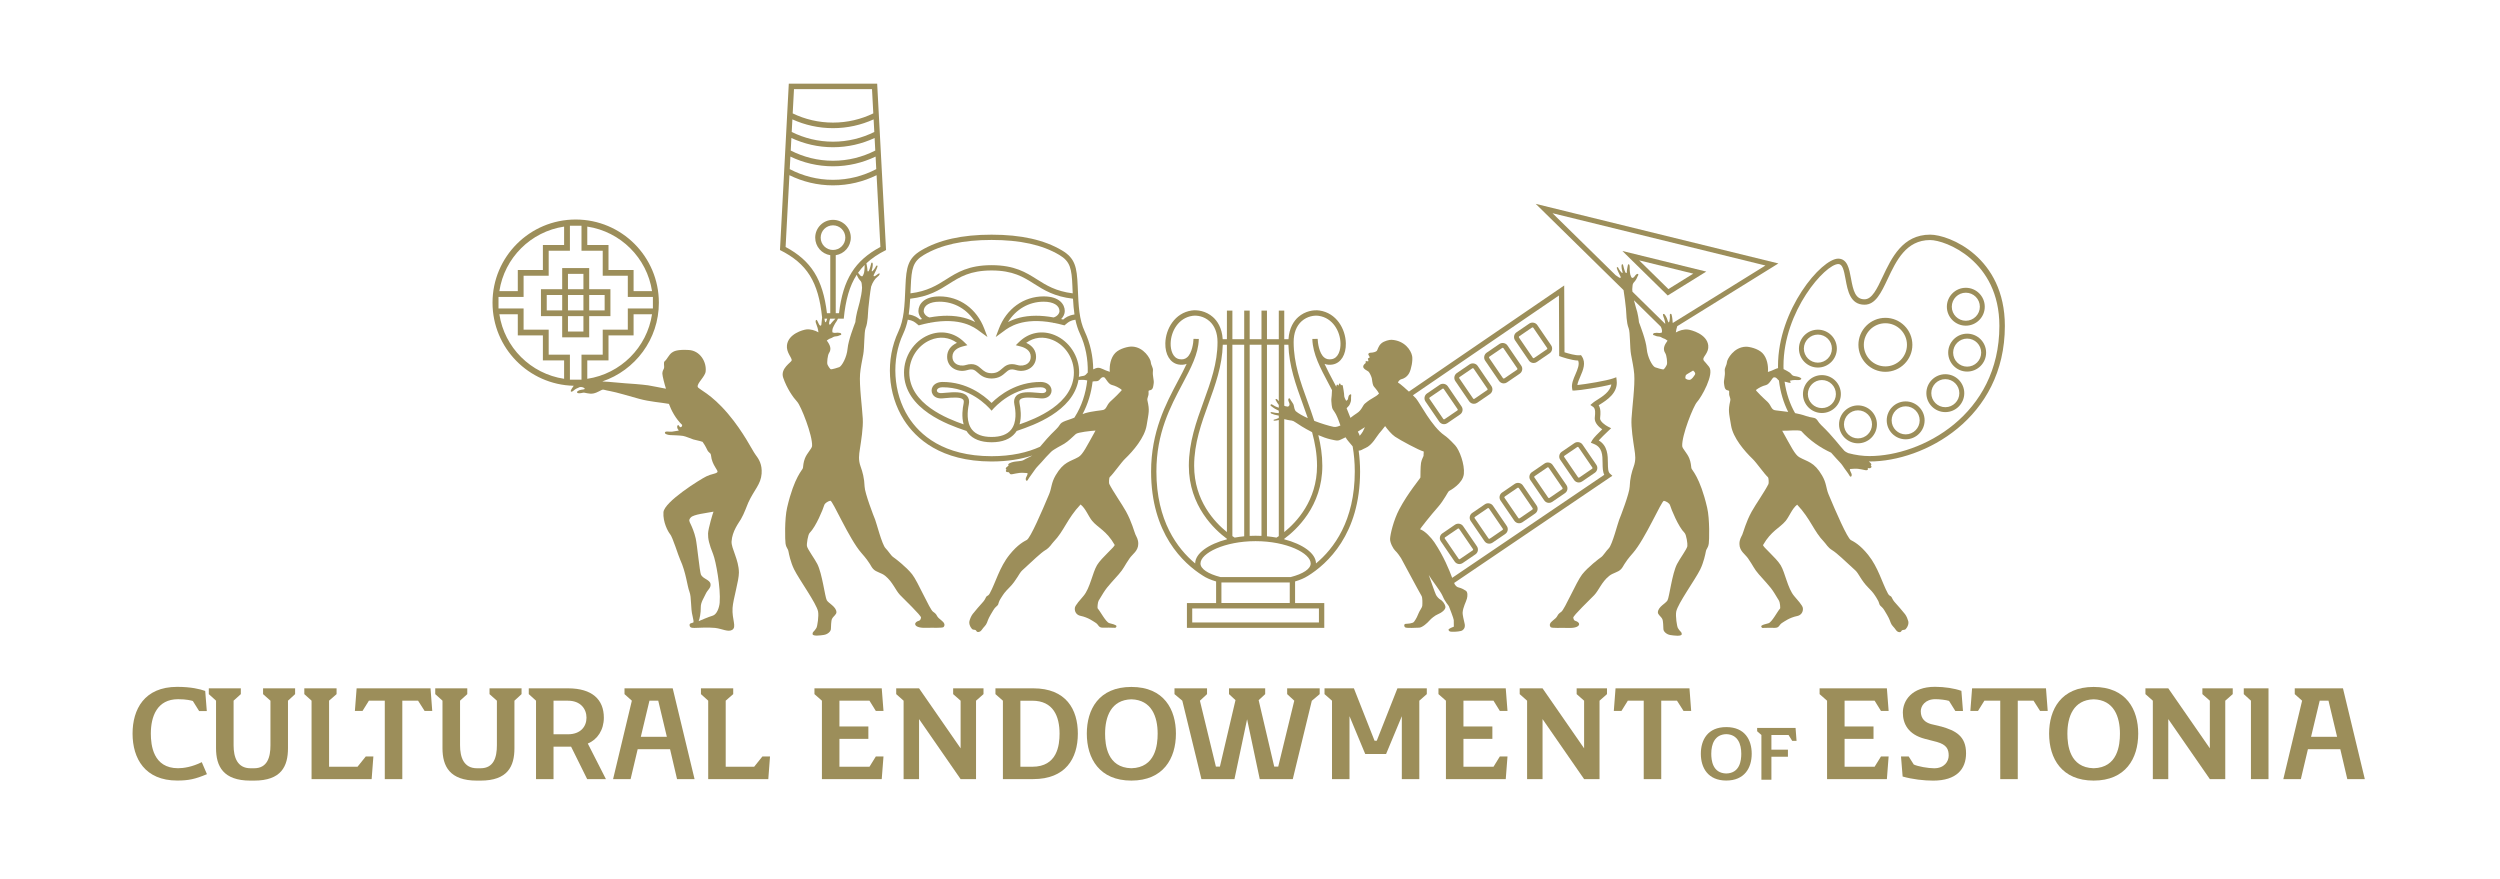 <?xml version="1.0" encoding="utf-8"?>
<!-- Generator: Adobe Illustrator 15.0.0, SVG Export Plug-In . SVG Version: 6.00 Build 0)  -->
<!DOCTYPE svg PUBLIC "-//W3C//DTD SVG 1.1//EN" "http://www.w3.org/Graphics/SVG/1.1/DTD/svg11.dtd">
<svg version="1.1" id="Layer_1" xmlns="http://www.w3.org/2000/svg" xmlns:xlink="http://www.w3.org/1999/xlink" x="0px" y="0px"
	 width="467.72px" height="164.41px" viewBox="0 0 467.72 164.41" enable-background="new 0 0 467.72 164.41" xml:space="preserve">
<g>
	<g>
		<path fill="#9C8E5A" d="M138.242,107.104c-0.021-2.396-1.442-4.5-1.374-5.789c0.105-1.938,1.367-3.53,1.751-4.186
			c0.632-1.078,1.136-2.578,1.374-3.096c1.112-2.432,2.353-3.4,2.497-5.419c0.125-1.75-0.52-2.729-1.165-3.583
			c-0.597-0.789-2.157-4.117-5.121-7.62c-3.207-3.791-5.501-4.574-5.664-5.018c-0.229-0.625,1.367-1.921,1.477-2.873
			c0.21-1.812-1.041-3.915-3.143-4.04c-2.104-0.125-2.788,0.208-3.164,0.48c-0.585,0.415-0.896,1.249-1.355,1.622
			c-0.297,0.244,0,0.939-0.145,1.354c-0.097,0.273-0.292,0.46-0.292,0.958c0,0.426,0.422,2.059,0.678,2.829
			c-1.006-0.168-2.513-0.513-3.345-0.634c-1.158-0.165-3.63-0.349-4.222-0.377c-0.849-0.039-2.87-0.291-4.353-0.346
			c6.153-2.075,10.589-7.881,10.589-14.737c0-8.592-6.965-15.561-15.562-15.561c-8.592,0-15.56,6.969-15.56,15.561
			c0,8.47,6.77,15.344,15.188,15.543c0,0.002,0,0.002,0,0.002c-0.213,0.343-0.72,0.945-0.496,1.088
			c0.235,0.147,0.698-0.451,0.969-0.546c0.295-0.1,0.525-0.265,0.65-0.294c0.327-0.075,0.713,0.055,0.877,0.203
			c0.316,0.282-0.569,0.222-0.96,0.388c-0.176,0.074-0.456,0.219-0.414,0.392c0.06,0.237,0.545,0.21,1.16,0.058
			c0.248-0.062,1.113,0.308,1.879,0.152c0.83-0.164,1.479-0.694,1.788-0.72c0.227-0.017,0.443,0.118,1.43,0.289
			c0.988,0.167,3.744,0.979,5.357,1.428c2.016,0.555,3.978,0.661,5.574,0.947c0.437,1.191,1.228,2.738,2.479,3.942
			c-0.014,0.206-0.069,0.406-0.318,0.421c-0.226,0.011-0.226-0.403-0.438-0.381c-0.213,0.025-0.201,0.357-0.132,0.592
			c0.072,0.236,0.382,0.402,0.166,0.438c-0.212,0.036-0.993,0.173-1.205,0.19c-0.592,0.046-1.321-0.188-1.302,0.224
			c0.012,0.246,0.604,0.389,0.982,0.413s1.797,0.05,2.411,0.154c0.534,0.095,1.408,0.496,1.939,0.664
			c0.458,0.143,1.105,0.228,1.714,0.445c0.628,0.852,0.872,1.573,1.011,1.747c0.312,0.395,0.526,0.356,0.562,0.749
			c0.187,1.979,1.522,2.896,1.167,3.207c-0.354,0.312-1.075,0.286-2.035,0.759c-1.188,0.581-7.89,4.759-8.022,6.716
			c-0.125,1.832,0.856,3.641,1.25,4.104c0.478,0.562,1.516,3.975,1.873,4.748c1.103,2.393,1.328,4.944,1.729,5.977
			c0.437,1.121,0.186,3.038,0.604,4.621c0.144,0.557,0.229,1.119,0.136,1.168c-0.291,0.142-0.763,0.102-0.7,0.54
			c0.068,0.458,0.418,0.476,0.94,0.476c0.52,0,2.538-0.144,3.83,0c1.331,0.155,2.431,0.824,3.187,0.371
			c0.903-0.543-0.057-1.936,0.082-4.117C137.16,112.081,138.256,108.625,138.242,107.104z M109.874,70.87v-3.44h3.97v-4.68h4.693
			v-3.96h3.45C121.046,65.013,116.114,69.931,109.874,70.87z M109.874,42.393c6.24,0.938,11.172,5.857,12.113,12.079h-3.45v-3.96
			h-4.693v-4.678h-3.97V42.393z M105.538,42.393v3.441h-3.971v4.678h-4.694v3.96h-3.448C94.365,48.25,99.297,43.33,105.538,42.393z
			 M105.538,70.87c-6.241-0.936-11.173-5.857-12.113-12.08h3.448v3.96h4.694v4.68h3.971V70.87z M102.652,66.35v-4.678h-4.694v-3.961
			h-4.695v-2.16h4.695v-3.959h4.694v-4.682h3.972v-4.678h2.166v4.678h3.972v4.682h4.693v3.959h4.694v2.16h-4.694v3.961h-4.693v4.678
			h-3.972v4.678h-2.166V66.35H102.652z M134.642,112.752c-0.075,0.949-0.541,2.242-1.345,2.449
			c-0.717,0.188-2.411,0.953-2.587,1.009c0.178-0.413,0.42-1.489,0.399-2.661c-0.015-0.834,0.604-1.752,0.937-2.475
			c0.339-0.738,0.982-1.059,0.889-1.802c-0.102-0.825-1.464-0.979-1.799-1.772c-0.234-0.549-0.712-5.547-0.972-6.739
			c-0.26-1.187-0.723-2.224-0.927-2.649c-0.282-0.594-0.451-0.799,0-1.299c0.539-0.592,2.91-0.815,4.252-1.088
			c-0.097,0.172-0.99,3.17-1.02,4.078c-0.031,1.008,0.201,2.002,0.959,3.908C133.928,104.971,134.861,109.982,134.642,112.752z"/>
		<path fill="#9C8E5A" d="M154.678,112.29c-0.336-0.61-0.849-4.97-1.77-6.775c-0.504-0.991-1.845-2.784-1.938-3.349
			c-0.072-0.434,0.189-2.147,0.508-2.467c1.205-1.206,2.504-4.441,2.729-5.193c0.129-0.422,0.789-0.764,1.148-0.828
			c0.415-0.076,3.523,7.185,5.797,9.768c1.808,2.051,1.681,2.439,2.223,3.011c0.584,0.622,1.479,0.663,2.239,1.278
			c1.393,1.129,1.916,2.68,2.767,3.575c0.658,0.697,4.011,3.888,3.934,4.237c-0.079,0.346-0.145,0.521-0.435,0.604
			c-0.29,0.077-0.698,0.307-0.659,0.642c0.041,0.367,0.657,0.711,1.986,0.664c1.385-0.047,3.139,0.084,3.335-0.153
			c0.356-0.434,0.062-0.856-0.388-1.214s-0.714-0.585-0.859-0.877c-0.156-0.312-0.302-0.469-0.736-0.773
			c-0.639-0.443-2.822-5.607-3.901-6.985c-1.103-1.411-3.268-3.048-3.559-3.237c-0.39-0.262-0.895-1.122-1.428-1.657
			c-0.659-0.657-1.721-4.81-1.932-5.312c-0.29-0.689-1.947-5-1.982-6.205c-0.05-1.543-0.381-2.76-0.736-3.727
			c-0.471-1.281-0.307-2.234-0.146-3.299c0.242-1.596,0.635-3.965,0.541-5.698c-0.111-2.052-0.676-6.193-0.507-8.358
			c0.091-1.145,0.383-2.505,0.601-3.688c0.229-1.222,0.143-4.144,0.434-4.875c0.454-1.128,0.431-2.803,0.51-3.651
			c0.08-0.85,0.374-3.424,0.508-4.009c0.005-0.024,0.003-0.046,0-0.069c0.29-0.891,0.775-1.564,1.176-1.859
			c0.375-0.277,0.481-0.535,0.416-0.638c-0.094-0.148-0.583,0.351-0.841,0.467c-0.218,0.101-0.338,0.048-0.245-0.195
			c0.09-0.243,0.53-0.98,0.696-1.552c0.076-0.266-0.154-0.289-0.258-0.109c-0.116,0.211-0.159,0.352-0.346,0.575
			c-0.136,0.165-0.341,0.445-0.428,0.418c-0.117-0.033,0.078-0.569,0.107-0.758c0.086-0.57,0.051-0.845-0.054-0.884
			c-0.173-0.065-0.201,0.123-0.34,0.721c-0.043,0.177-0.165,0.57-0.258,0.754c-0.137,0.271-0.286,0.206-0.29,0.045
			c-0.002-0.463-0.153-1.104-0.189-1.334c-0.004-0.029-0.016-0.038-0.022-0.057c1.012-0.942,2.225-1.757,3.684-2.485l-1.66-31.129
			h-16.534l-1.651,31.129c5.051,2.517,7.209,5.957,7.882,12.625c-0.079,0.542-0.094,1.116-0.135,1.326
			c-0.056,0.283-0.216,0.263-0.381,0.044c-0.194-0.256-0.39-1.008-0.585-0.921c-0.134,0.063-0.179,0.36,0.038,0.843
			c0.128,0.289,0.32,0.912,0.377,1.477c-0.648-0.368-1.495-0.63-2.268-0.539c-0.604,0.07-3.378,0.813-3.622,2.959
			c-0.157,1.348,0.963,2.36,0.889,2.83c-0.058,0.367-2.193,1.509-1.587,3.257c0.698,2.015,1.821,3.633,2.624,4.504
			c0.686,0.744,2.891,6.279,2.775,8.251c-0.027,0.492-0.938,1.305-1.337,2.317c-0.294,0.75-0.323,1.416-0.374,1.807
			c-0.049,0.354-1.603,1.582-2.957,7.396c-0.508,2.18-0.386,6.187-0.301,6.719c0.15,0.939,0.433,0.826,0.565,1.561
			c0.069,0.393,0.381,1.944,1.034,3.275c0.923,1.883,4.198,6.383,4.49,7.896c0.161,0.828-0.124,2.745-0.311,3.074
			c-0.416,0.737-0.717,0.655-0.717,1.133c0,0.479,1.479,0.273,2.141,0.17c0.662-0.109,1.259-0.615,1.287-1.092
			c0.024-0.477,0.029-1.535,0.205-1.902c0.245-0.507,0.855-0.806,0.83-1.281C156.427,113.475,154.997,112.874,154.678,112.29z
			 M154.439,60.292c-0.11-0.03-0.148-0.409-0.187-0.641c-0.001-0.01-0.001-0.019-0.005-0.03h0.511
			C154.673,59.873,154.558,60.319,154.439,60.292z M155.302,59.621h0.994c-0.241,0.243-0.665,0.659-0.914,1.024
			c-0.1,0.151-0.298,0.13-0.271-0.205C155.128,60.226,155.233,59.827,155.302,59.621z M153.539,44.461
			c0-1.272,1.031-2.305,2.304-2.305s2.308,1.033,2.308,2.305s-1.035,2.305-2.308,2.305S153.539,45.733,153.539,44.461z
			 M160.346,58.371c-0.305,1.333-0.309,1.856-0.316,1.885c-0.267,0.715-1.313,3.382-1.461,4.985
			c-0.146,1.616-1.051,3.215-1.538,3.442c-0.256,0.118-1.333,0.411-1.544,0.411s-0.62-0.733-0.682-0.912
			c-0.118-0.333,0.033-1.734,0.29-2.119c0.51-0.766,0.226-1.49-0.415-2.35c0.393-0.26,0.371-0.304,0.777-0.432
			c0.273-0.09,0.465-0.316,0.804-0.338c0.663-0.045,0.582-0.16,0.999-0.257c0.232-0.054,0.137-0.346-0.069-0.39
			c-0.781-0.167-0.797,0.108-1.39-0.079c-0.15-0.048-0.075-0.598,0.009-0.823c0.085-0.225,0.339-0.733,0.451-0.903
			c0.112-0.169,0.417-0.587,0.502-0.871h1.095c0.339-3.509,1.085-6.138,2.427-8.215c0.1,0.205,0.152,0.397,0.324,0.663
			c0.152,0.233,0.284,0.364,0.435,0.545c0.213,0.26,0.179,0.678,0.236,1.218C161.221,55.487,160.46,57.877,160.346,58.371z
			 M161.647,51.056c-0.046,0.21-0.247,0.67-0.375,0.644c-0.454-0.094-0.408-0.386-0.748-0.652c0.372-0.528,0.78-1.023,1.239-1.481
			c-0.017,0.227-0.011,0.477-0.011,0.598C161.753,50.343,161.693,50.846,161.647,51.056z M148.546,16.675h14.597l0.24,4.54
			c-2.284,1.099-4.84,1.722-7.54,1.722c-2.699,0-5.253-0.623-7.538-1.722L148.546,16.675z M148.245,22.333
			c2.321,1.05,4.891,1.644,7.598,1.644c2.709,0,5.28-0.593,7.6-1.644l0.127,2.358c-2.334,1.154-4.951,1.815-7.727,1.815
			c-2.772,0-5.392-0.662-7.722-1.815L148.245,22.333z M148.06,25.815c2.37,1.104,5.003,1.729,7.783,1.729
			c2.784,0,5.416-0.625,7.785-1.729l0.124,2.35c-2.377,1.213-5.062,1.909-7.909,1.909c-2.846,0-5.53-0.695-7.905-1.909
			L148.06,25.815z M147.875,29.294c2.416,1.161,5.115,1.819,7.968,1.819c2.854,0,5.555-0.659,7.971-1.819l0.123,2.347
			c-2.423,1.274-5.173,2.002-8.094,2.002c-2.92,0-5.671-0.729-8.093-2.002L147.875,29.294z M146.977,46.208l0.714-13.432
			c2.462,1.214,5.227,1.903,8.152,1.903c2.929,0,5.691-0.689,8.155-1.903l0.714,13.428c-4.802,2.572-6.979,6.05-7.743,12.387h-0.612
			V47.745c1.595-0.246,2.817-1.622,2.817-3.284c0-1.838-1.491-3.33-3.331-3.33c-1.836,0-3.328,1.492-3.328,3.33
			c0,1.662,1.223,3.038,2.817,3.284v10.846h-0.618C153.947,52.256,151.772,48.781,146.977,46.208z"/>
		<path fill="#9C8E5A" d="M311.3,93.699c0.361,0.063,1.021,0.408,1.147,0.828c0.227,0.751,1.523,3.988,2.732,5.193
			c0.315,0.321,0.577,2.031,0.506,2.469c-0.096,0.562-1.434,2.36-1.936,3.346c-0.926,1.806-1.435,6.166-1.775,6.778
			c-0.317,0.583-1.746,1.185-1.804,2.22c-0.023,0.475,0.58,0.771,0.827,1.281c0.179,0.362,0.181,1.424,0.207,1.899
			c0.027,0.478,0.621,0.985,1.286,1.093c0.661,0.105,2.142,0.303,2.142-0.168c0-0.481-0.302-0.398-0.714-1.135
			c-0.188-0.33-0.475-2.245-0.317-3.074c0.297-1.516,3.572-6.014,4.494-7.897c0.649-1.33,0.964-2.882,1.033-3.273
			c0.131-0.734,0.415-0.619,0.566-1.563c0.083-0.529,0.207-4.539-0.304-6.717c-1.354-5.816-2.906-7.045-2.953-7.395
			c-0.055-0.391-0.083-1.061-0.38-1.809c-0.396-1.012-1.307-1.827-1.333-2.313c-0.113-1.978,2.089-7.511,2.775-8.254
			c0.804-0.87,3.308-5.254,2.239-6.593c-1.047-1.312-1.004-1.049-1.061-1.415c-0.078-0.473,1.069-1.226,0.918-2.575
			c-0.248-2.144-3.191-2.898-3.797-2.97c-0.77-0.091-1.615,0.17-2.265,0.542c0.042-0.413,0.156-0.852,0.264-1.174l18.92-11.736
			l-45.403-11.151l16.437,16.142c0.15,0.852,0.382,2.752,0.452,3.491c0.078,0.849,0.057,2.524,0.505,3.652
			c0.294,0.731,0.211,3.651,0.438,4.875c0.22,1.183,0.513,2.544,0.601,3.688c0.17,2.166-0.396,6.308-0.509,8.361
			c-0.092,1.729,0.305,4.1,0.541,5.694c0.16,1.067,0.327,2.021-0.148,3.299c-0.352,0.968-0.679,2.184-0.732,3.726
			c-0.035,1.205-1.692,5.518-1.979,6.209c-0.216,0.499-1.274,4.65-1.936,5.311c-0.533,0.533-1.038,1.394-1.428,1.658
			c-0.289,0.189-2.454,1.824-3.558,3.233c-1.078,1.381-3.264,6.544-3.901,6.989c-0.434,0.301-0.579,0.46-0.734,0.773
			c-0.15,0.293-0.408,0.52-0.86,0.878c-0.45,0.357-0.746,0.779-0.388,1.213c0.193,0.235,1.95,0.103,3.334,0.15
			c1.328,0.048,1.944-0.294,1.986-0.667c0.035-0.328-0.368-0.561-0.661-0.639c-0.292-0.083-0.354-0.261-0.431-0.606
			c-0.081-0.344,3.272-3.535,3.932-4.233c0.851-0.898,1.374-2.447,2.768-3.574c0.758-0.617,1.655-0.658,2.239-1.279
			c0.539-0.576,0.416-0.961,2.222-3.014C307.774,100.885,310.888,93.621,311.3,93.699z M315.435,70.148
			c0.1-0.123,1.247-0.749,1.317-0.82c0,0,0.584,0.408,0.342,0.773c-0.244,0.365-0.604,0.945-1.018,0.969
			c-0.414,0.024-0.775-0.242-0.775-0.337C315.301,70.634,315.338,70.269,315.435,70.148z M330.291,49.673l-17.343,10.759
			c-0.032-0.417-0.067-1.067-0.209-1.544c-0.082-0.297-0.346-0.185-0.341,0.041c0.01,0.267,0.056,0.427,0,0.744
			c-0.035,0.232-0.072,0.61-0.185,0.637c-0.138,0.036-0.27-0.583-0.36-0.777c-0.271-0.59-0.478-0.828-0.612-0.806
			c-0.218,0.035-0.134,0.229,0.101,0.874c0.066,0.192,0.185,0.635,0.203,0.86c0.003,0.053-0.009,0.085-0.013,0.122l-6.12-6.01
			c-0.016-0.148-0.032-0.296-0.037-0.44c0.058-0.539,0.021-0.958,0.234-1.219c0.155-0.182,0.285-0.309,0.438-0.545
			c0.229-0.348,0.246-0.571,0.438-0.865c0.127-0.189-0.074-0.33-0.226-0.244c-0.493,0.287-0.37,0.635-0.878,0.741
			c-0.13,0.027-0.329-0.432-0.375-0.642c-0.046-0.211-0.104-0.714-0.107-0.892c0.003-0.181,0.023-0.64-0.053-0.893
			c-0.037-0.136-0.251-0.248-0.297,0.049c-0.041,0.231-0.19,0.872-0.194,1.333c-0.001,0.158-0.148,0.227-0.288-0.045
			c-0.093-0.183-0.213-0.576-0.257-0.751c-0.14-0.599-0.171-0.79-0.336-0.722c-0.105,0.037-0.143,0.313-0.057,0.883
			c0.028,0.19,0.222,0.726,0.11,0.759c-0.094,0.024-0.296-0.255-0.432-0.418c-0.186-0.224-0.229-0.366-0.346-0.577
			c-0.104-0.18-0.337-0.156-0.258,0.11c0.167,0.571,0.604,1.31,0.696,1.552c0.093,0.244-0.027,0.296-0.246,0.194
			c-0.184-0.082-0.491-0.365-0.682-0.462l-11.805-11.59L330.291,49.673z M309.624,68.703c-0.484-0.225-1.394-1.824-1.539-3.44
			c-0.146-1.603-1.192-4.271-1.456-4.985c-0.009-0.028-0.014-0.552-0.318-1.884c-0.07-0.299-0.375-1.193-0.62-2.215l5.018,4.929
			c0.054,0.118,0.107,0.232,0.137,0.309c0.086,0.226,0.161,0.776,0.008,0.824c-0.591,0.183-0.607-0.09-1.387,0.077
			c-0.208,0.045-0.302,0.337-0.074,0.39c0.418,0.097,0.341,0.214,1.001,0.258c0.337,0.022,0.533,0.247,0.804,0.336
			c0.407,0.129,0.387,0.174,0.778,0.432c-0.638,0.862-0.923,1.584-0.417,2.351c0.257,0.386,0.412,1.789,0.291,2.121
			c-0.06,0.179-0.47,0.911-0.682,0.911S309.881,68.822,309.624,68.703z"/>
		<path fill="#9C8E5A" d="M351.034,111.791c0.716,1.1,0.425,1.16,0.729,1.502c0.31,0.344,0.429,0.307,0.812,0.944
			c0.815,1.353,0.853,1.474,1.164,2.302c0.197,0.53,0.575,0.73,1.002,1.373c0.21,0.316,0.579,0.393,0.755,0.348
			c0.28-0.07,0.181-0.334,0.482-0.393c0.162-0.028,0.419-0.018,0.562-0.172c0.431-0.464,0.581-1.086,0.481-1.453
			c-0.121-0.438-0.306-0.916-0.61-1.337c-0.306-0.418-1.524-1.799-2.005-2.335c-0.345-0.389-0.479-0.887-0.609-0.976
			c-0.271-0.181-0.382-0.175-0.598-0.567c-1.085-1.987-1.792-4.859-3.686-7.215c-1.551-1.932-2.69-2.478-3.242-2.775
			c-0.664-0.361-2.819-5.316-4.18-8.576c-0.478-1.152-0.362-2.063-1.203-3.501c-1.51-2.587-2.712-2.534-4.27-3.429
			c-0.812-0.466-1.507-1.93-3.194-4.949c0.781,0.053,2.989-0.213,3.559,0.053c1.636,1.803,3.588,3.134,5.597,4.056
			c0.327,0.35,0.649,0.71,0.946,1.059c0.311,0.365,0.937,0.942,1.222,1.396c0.389,0.626,1.05,1.408,1.203,1.727
			c0.333,0.683,0.588,0.08,0.436-0.261c-0.15-0.345-0.447-0.833-0.216-0.87c0.228-0.039,1.218-0.074,1.453-0.031
			c0.379,0.071,0.899,0.132,1.215,0.22c0.331,0.093,0.688,0.048,0.609-0.187c-0.076-0.242,0.095-0.164,0.329-0.141
			c0.144,0.014,0.572-0.211,0.223-0.529c0.26-0.203-0.057-0.461-0.146-0.548c-0.109-0.11-0.181-0.161-0.216-0.19
			c0.039,0.004,0.076,0.004,0.113,0.004c10.213,0,25.335-8.064,25.335-25.369c0-12.87-10.396-17.072-13.979-17.072
			c-5.162,0-7.217,4.359-8.873,7.859c-1.071,2.273-1.996,4.237-3.408,4.237c-1.692,0-2.104-1.554-2.531-3.923
			c-0.326-1.792-0.665-3.646-2.369-3.687c-3.159,0-11.283,9.547-11.283,20.083c0,0.135,0.007,0.263,0.011,0.398
			c-0.488,0.102-0.959,0.448-1.912,0.727c0.01-0.041,0.02-0.082,0.023-0.115c0.074-1.017-0.148-2.519-1.04-3.43
			c-0.852-0.862-2.504-1.204-3.096-1.185c-2.287,0.07-3.471,2.341-3.527,2.821c-0.113,0.955-0.508,1.002-0.408,1.836
			c0.087,0.757-0.229,1.638-0.157,2.172c0.077,0.535,0.097,1.126,0.537,1.291c0.418,0.16,0.458-0.046,0.425,0.625
			c-0.025,0.528,0.315,0.87,0.214,1.346c-0.43,1.92-0.258,2.146,0.15,4.658c0.373,2.276,2.479,4.758,4.042,6.256
			c0.695,0.664,2.166,2.784,2.851,3.406c0.162,0.15,0.174,1.129,0.101,1.277c-0.697,1.411-2.383,3.791-3.139,5.156
			c-1.075,1.947-1.535,3.816-1.755,4.31c-0.218,0.485-0.544,0.911-0.536,1.759c0.012,1.322,1.049,1.881,1.609,2.686
			c1,1.439,1.103,1.943,2.031,2.994c2.396,2.7,2.24,2.377,3.777,4.953c0.158,0.264,0.27,1.348,0.177,1.445
			c-0.486,0.532-1.512,2.551-2.165,2.748c-0.295,0.092-1.451,0.32-1.352,0.611c0.102,0.289,0.221,0.285,0.422,0.26
			c0.359-0.043,1.652-0.021,2.077-0.011c0.957,0.011,0.753-0.554,1.477-0.976c0.403-0.232,1.266-0.932,2.793-1.248
			c0.638-0.132,1.113-0.709,1.021-1.488c-0.062-0.494-1.062-1.576-1.618-2.23c-1.236-1.45-1.693-4.381-2.539-5.779
			c-0.874-1.438-3.446-3.503-3.286-3.787c1.511-2.645,3.137-3.195,4.197-4.472c0.741-0.891,1.208-2.325,2.177-3.069
			c2.557,2.719,3.056,4.922,5.044,6.973c0.434,0.453,0.661,1.018,1.507,1.541c0.943,0.58,2.324,1.954,4.341,3.789
			c0.639,0.582,1.069,1.874,2.43,3.234C350.48,110.883,350.611,111.147,351.034,111.791z M343.941,49.398
			c0.771,0.021,1.022,1.09,1.345,2.853c0.386,2.12,0.863,4.757,3.541,4.757c2.062,0,3.118-2.235,4.337-4.821
			c1.611-3.41,3.436-7.276,7.944-7.276c2.855,0,12.954,3.847,12.954,16.06c0,16.614-14.507,24.354-24.311,24.354
			c-1.219,0-2.57-0.177-3.966-0.55c-0.32-0.154-0.587-0.292-0.709-0.419c-0.941-0.988-2.13-2.713-4.325-4.806
			c-0.659-0.632-0.647-0.952-1.029-1.22c-0.381-0.266-0.858-0.155-1.822-0.499c-0.774-0.274-1.479-0.427-2.062-0.542
			c-0.948-1.666-1.637-3.62-1.962-5.889c0.615,0.106,1.132,0.378,1.132,0.146c0-0.247-0.307-0.297-0.079-0.331
			c0.309-0.047,0.442-0.162,1.485-0.105c0.309,0.017,0.701-0.135,0.564-0.318c-0.157-0.218-0.702-0.356-1.188-0.422
			c-0.636-0.089-0.599-0.458-1.016-0.713c-0.271-0.163-0.684-0.417-1.091-0.602c-0.005-0.196-0.013-0.387-0.013-0.588
			C333.672,58.196,341.488,49.398,343.941,49.398z M330.711,75.208c-0.467-0.481-0.814-0.671-2.165-2.135
			c-0.018-0.021-0.001-0.083,0.045-0.173c0.537-0.373,1.046-0.663,1.813-0.857c0.68-0.174,1.161-1.391,1.438-1.438
			c0.348-0.06,0.493,0.077,0.844,0.478c0.037,0.043,0.083,0.058,0.125,0.089c0.271,2.239,0.883,4.195,1.734,5.892
			c-1.172-0.173-2.316-0.26-2.558-0.334C331.348,76.543,331.39,75.911,330.711,75.208z"/>
		<path fill="#9C8E5A" d="M270.42,113.502c-0.088-0.558-0.623-1.17-0.972-1.349c-0.244-0.123-0.637-0.547-0.789-0.856
			c-0.209-0.414-1.016-2.767-1.354-3.727c0.497,0.904,2.162,2.932,2.603,3.963c0.499,1.162,1.073,1.687,1.161,1.893
			c0.082,0.204,0.922,2.35,0.913,2.589c-0.01,0.251,0.013,1.228,0.013,1.228s-1.142,0.384-0.992,0.637
			c0.148,0.26,0.229,0.301,0.727,0.316c0.553,0.018,1.615-0.066,1.873-0.271c0.254-0.207,0.629-0.537,0.363-1.451
			c-0.106-0.372-0.342-1.515-0.331-1.807c0.05-1.053,0.651-2.051,0.813-2.689c0.128-0.516,0.16-1.221-0.217-1.467
			c-0.415-0.275-0.875-0.494-1.281-0.588c-0.299-0.068-0.506-0.188-0.768-0.572c-0.033-0.047-0.077-0.145-0.131-0.286l29.603-20.053
			l-0.47-0.425c-0.354-0.32-0.359-1.114-0.367-1.961c-0.011-1.385-0.027-3.227-1.711-4.226c0.423-0.462,1.144-1.18,1.805-1.8
			l0.514-0.483l-0.626-0.322c-0.479-0.247-1.462-0.94-1.443-1.518c0-0.063,0.009-0.146,0.022-0.248
			c0.05-0.529,0.151-1.507-0.28-2.216c0.076-0.048,0.158-0.103,0.244-0.153c1.27-0.802,3.396-2.141,3.119-4.461l-0.071-0.621
			l-0.59,0.212c-1.209,0.439-5.113,1.083-6.696,1.246c0.065-0.472,0.304-1.022,0.553-1.6c0.519-1.197,1.104-2.56,0.294-3.756
			l-0.162-0.237l-0.286,0.023c-0.736,0.055-2.064-0.319-2.804-0.561l-0.056-12.496l-29.054,19.854
			c-0.688-0.627-1.422-1.259-1.678-1.452c-0.311-0.236-0.427-0.17-0.324-0.36c0.1-0.191,0.345-0.467,0.62-0.516
			c0.368-0.072,1.03-0.393,1.431-1.126c0.401-0.741,0.705-2.391,0.557-3.188c-0.217-1.149-1.444-2.905-3.842-3.049
			c-0.393-0.025-1.395,0.214-1.908,0.658c-0.632,0.546-0.693,1.274-0.896,1.444c-0.208,0.171-0.616,0.3-1.214,0.322
			c-0.144,0.006-0.275,0.105-0.327,0.19c-0.104,0.177,0.283,0.558,0.243,0.685c-0.03,0.082-0.405,0.159-0.336,0.289
			c0.061,0.116,0.155,0.43,0.036,0.445c-0.055,0.009-0.422-0.092-0.453-0.008c-0.051,0.129,0.081,0.28-0.044,0.369
			c-0.146,0.102-0.425,0.341-0.419,0.641c0.011,0.444,0.861,0.781,1.008,0.929c0.216,0.216,0.528,0.916,0.602,1.224
			c0.064,0.307,0.107,1.026,0.303,1.428c0.098,0.191,0.764,0.85,1.048,1.435c-0.673,0.743-1.286,0.724-2.655,1.896
			c-0.395,0.337-0.579,1.212-1.469,1.777c-0.393,0.252-0.816,0.565-1.221,0.879c-0.227-0.619-0.467-1.223-0.717-1.804
			c0.154-0.191,0.338-0.384,0.414-0.441c0.139-0.102,0.412-0.822,0.412-1.042c0-0.223,0-0.873,0.035-0.976
			c0.033-0.101-0.088-0.254-0.345-0.017c-0.236,0.219-0.222,0.735-0.273,0.805c-0.052,0.065-0.274,0.357-0.358,0.238
			c-0.087-0.119-0.375-0.717-0.34-0.94c0.033-0.22-0.225-1.676-0.258-1.829c-0.036-0.153-0.293-0.238-0.326-0.052
			c-0.014,0.084-0.084-0.377-0.236-0.377c-0.188,0-0.225,0.446-0.225,0.446s-0.086-0.239-0.256-0.223
			c-0.154,0.016-0.143,0.226-0.178,0.405c-0.186-0.352-0.367-0.696-0.547-1.037c-0.604-1.139-1.173-2.218-1.65-3.257
			c0.468,0.184,0.992,0.224,1.562,0.113c1.518-0.292,2.475-1.849,2.426-3.968c-0.059-2.698-1.771-5.668-4.935-6.129
			c-1.068-0.154-2.673,0.085-3.968,1.226c-0.783,0.692-1.693,1.971-1.829,4.143h-0.79v-5.354h-1.022v5.354h-2.212v-5.354h-1.026
			v5.354H233.8v-5.354h-1.024v5.354h-2.211v-5.354h-1.025v5.354h-0.788c-0.134-2.171-1.05-3.45-1.832-4.143
			c-1.293-1.141-2.899-1.38-3.969-1.226c-3.158,0.46-4.872,3.431-4.932,6.129c-0.046,2.119,0.905,3.676,2.426,3.968
			c0.571,0.11,1.095,0.071,1.562-0.113c-0.477,1.04-1.05,2.119-1.653,3.257c-2.225,4.201-4.999,9.428-4.999,16.89
			c0,11.608,6.002,17.163,9.68,19.476c0.628,0.422,1.458,0.786,2.483,1.086v4.041h-5.46v4.641h25.697v-4.641h-5.461v-4.041
			c0.945-0.279,1.734-0.62,2.346-1.01l0.004,0.005c3.665-2.262,9.811-7.812,9.811-19.557c0-1.378-0.098-2.679-0.267-3.911
			c0.484-0.002,0.622-0.222,1.288-0.5c1.232-0.509,2.087-2.187,2.529-2.7c0.276-0.317,0.756-0.897,1.134-1.393
			c0.462,0.646,1.208,1.537,1.843,1.973c0.902,0.622,4.535,2.583,5.336,2.766c0.109,0.028-0.01,0.469,0.018,0.761
			c0.013,0.155-0.361,0.688-0.477,1.375c-0.115,0.665-0.115,2.582-0.115,2.735c0,0.155-2.3,2.828-3.955,5.954
			c-1.1,2.084-1.703,4.757-1.723,5.55c-0.021,0.75,0.631,1.883,0.933,2.164c0.392,0.354,0.962,1.162,1.119,1.429
			c0.265,0.45,3.198,5.993,3.841,7.075c0.188,0.318,0.167,1.371,0.13,1.861c-0.024,0.299-0.517,0.914-0.684,1.367
			c-0.149,0.394-0.443,1.062-0.858,1.602c-0.254,0.334-1.151,0.355-1.58,0.389c-0.357,0.027-0.301,0.561-0.02,0.684
			c0.286,0.127,2.001,0.065,2.578,0.028c0.587-0.04,1.525-0.878,1.903-1.324c0.339-0.397,1.044-0.957,1.507-1.146
			C269.692,114.648,270.503,114.055,270.42,113.502z M243.539,60.079c1.043-0.918,2.322-1.114,3.179-0.99
			c2.613,0.381,4.027,2.878,4.074,5.148c0.034,1.214-0.378,2.717-1.611,2.954c-0.582,0.111-1.055,0.01-1.441-0.313
			c-0.96-0.794-1.207-2.781-1.221-3.482l-0.994,0.02c0,0.01,0.002,0.053,0.006,0.107h-0.006c0.102,2.723,1.471,5.3,3.057,8.287
			c0.205,0.385,0.41,0.777,0.62,1.176c-0.032,0.354-0.055,0.804-0.055,0.994c0,0.256-0.116,0.702-0.065,1.096
			c0.031,0.225,0.033,1.143,0.29,1.539c0.213,0.321,0.436,0.635,0.563,0.887c0.336,0.647,0.584,1.373,0.841,2.097
			c-0.302,0.13-0.819,0.356-1.269,0.264c-0.942-0.201-2.309-0.615-3.625-1.123c-0.389-1.215-0.815-2.412-1.244-3.59
			c-1.346-3.706-2.613-7.205-2.613-11.158C242.024,62.305,242.551,60.954,243.539,60.079z M241.046,64.499
			c0.102,3.931,1.4,7.521,2.658,10.996c0.328,0.903,0.655,1.816,0.969,2.738c-0.918-0.415-1.734-0.862-2.254-1.306
			c-0.189-0.164-0.348-0.855-0.378-1.088c-0.04-0.326-0.542-0.866-0.692-1.198c-0.084-0.178-0.209-0.183-0.302,0
			c-0.106,0.218,0.073,0.539,0.163,0.762c0.082,0.208,0.068,0.503-0.163,0.626c-0.165,0.088-0.163,0.014-0.478-0.014
			c-0.096-0.009-0.201-0.059-0.301-0.115V64.499H241.046z M246.401,87.148c0,6.515-3.868,10.574-6.133,12.395V78.416
			c0.188,0.03,0.414,0.089,0.684,0.157c0.584,0.149,0.79-0.026,1.496,0.491c0.328,0.24,1.545,1.038,3.028,1.79
			C246.021,82.864,246.401,84.947,246.401,87.148z M237.034,64.499h2.212v10.564c-0.087-0.102-0.173-0.202-0.239-0.286
			c-0.197-0.255-0.408-0.082-0.379,0c0.023,0.084,0.447,0.748,0.447,0.748s0.069,0.112,0.171,0.239v0.512
			c-0.175-0.067-0.358-0.139-0.485-0.178c-0.268-0.089-0.618-0.366-0.817-0.451c-0.197-0.083-0.315,0.16-0.204,0.275
			c0.115,0.11,0.789,0.555,0.789,0.555s0.404,0.201,0.718,0.362v0.459c-0.341-0.02-0.937-0.087-1.329-0.196
			c-0.272-0.072-0.255,0.182-0.094,0.26c0.308,0.149,0.876,0.31,1.423,0.399v0.445c-0.334,0.154-0.742,0.267-0.904,0.312
			c-0.199,0.057-0.049,0.191,0.121,0.191c0.104,0,0.448-0.052,0.783-0.126v21.718c-0.187,0.125-0.331,0.215-0.433,0.276
			c-0.573-0.104-1.169-0.188-1.779-0.246V64.499z M233.8,64.499h2.208v35.759c-0.364-0.018-0.731-0.027-1.104-0.027
			s-0.742,0.01-1.104,0.027V64.499z M230.564,64.499h2.211v35.833c-0.609,0.059-1.207,0.143-1.782,0.246
			c-0.098-0.062-0.244-0.151-0.429-0.278V64.499z M228.766,64.499h0.773v35.044c-2.266-1.82-6.129-5.88-6.129-12.395
			c0-4.212,1.368-7.994,2.694-11.653C227.364,72.021,228.663,68.43,228.766,64.499z M223.602,105.412
			c-3.332-2.768-7.253-7.98-7.253-17.194c0-7.207,2.594-12.096,4.882-16.409c1.584-2.986,2.95-5.564,3.052-8.287h-0.002
			c0-0.054,0.002-0.097,0.002-0.107l-0.993-0.02c-0.014,0.701-0.26,2.688-1.219,3.482c-0.391,0.323-0.861,0.424-1.441,0.313
			c-1.236-0.237-1.644-1.74-1.616-2.954c0.05-2.27,1.465-4.767,4.08-5.148c0.853-0.123,2.135,0.071,3.177,0.99
			c0.989,0.875,1.513,2.227,1.513,3.91c0,3.953-1.266,7.452-2.61,11.158c-1.354,3.741-2.756,7.609-2.756,12.002
			c0,7.535,4.86,11.989,7.123,13.652v0.085h0.044C226.092,101.791,223.613,103.521,223.602,105.412z M246.756,113.832v2.619h-23.705
			v-2.619H246.756z M228.513,112.82v-3.844h12.785v3.844H228.513z M241.462,107.965h-13.114c-2.354-0.603-3.752-1.541-3.752-2.538
			c0-1.936,4.506-4.184,10.309-4.184c5.804,0,10.309,2.248,10.309,4.184C245.213,106.424,243.815,107.362,241.462,107.965z
			 M246.206,105.412c-0.01-1.891-2.488-3.619-5.978-4.526h0.04v-0.085c2.264-1.663,7.123-6.117,7.123-13.652
			c0-2.016-0.302-3.913-0.75-5.745c0.76,0.333,1.545,0.621,2.284,0.791c0.658,0.151,1.108,0.255,1.414,0.216
			c0.36-0.043,0.772-0.323,1.397-0.597c0.169,0.277,0.344,0.545,0.561,0.781c0.283,0.319,0.537,0.633,0.766,0.91
			c0.252,1.459,0.398,3.02,0.398,4.714C253.462,97.432,249.538,102.645,246.206,105.412z M255.168,80.32
			c-0.188,0.548-0.784,1.214-0.784,1.214c-0.035-0.178-0.172-0.458-0.352-0.783c0.479-0.28,0.938-0.571,1.33-0.835
			C255.269,80.089,255.2,80.229,255.168,80.32z M265.692,99.027c-0.092-0.028,1.961-2.613,3.379-4.219
			c1.033-1.171,1.868-2.865,1.993-2.926c0.267-0.135,2.626-1.414,2.807-3.22c0.177-1.772-0.804-4.446-1.632-5.351
			c-1.053-1.136-1.608-1.595-2.021-1.877c-2.374-1.647-4.578-6.055-5.304-6.895c-0.116-0.135-0.326-0.345-0.577-0.586l27.321-18.669
			l0.049,11.325l0.327,0.118c0.088,0.031,1.944,0.696,3.217,0.732c0.295,0.716-0.097,1.626-0.507,2.582
			c-0.378,0.871-0.766,1.772-0.621,2.608l0.071,0.422l0.426-0.009c0.921-0.016,4.896-0.629,6.842-1.139
			c-0.212,1.353-1.655,2.262-2.652,2.892c-0.315,0.199-0.591,0.373-0.779,0.534l-0.494,0.42l0.536,0.367
			c0.464,0.322,0.366,1.277,0.313,1.792c-0.012,0.129-0.021,0.238-0.026,0.317c-0.027,0.921,0.798,1.661,1.396,2.077
			c-0.63,0.611-1.629,1.604-1.856,2.013l-0.271,0.496l0.526,0.208c1.647,0.643,1.657,2.075,1.671,3.591
			c0.01,0.82,0.017,1.604,0.318,2.201l-28.455,19.276c-0.55-1.472-1.574-4.024-3.336-6.655
			C267.821,100.66,266.587,99.296,265.692,99.027z"/>
		<path fill="#9C8E5A" d="M110.231,59.15h3.973v-5.04h-3.973v-3.959h-5.053v3.959h-3.971v5.04h3.971v3.964h5.053V59.15z
			 M110.231,55.19h2.891v2.88h-2.891V55.19z M105.179,58.07h-2.89v-2.88h2.89V58.07z M109.151,62.032h-2.892V59.15h2.892V62.032z
			 M109.151,58.07h-2.892v-2.88h2.892V58.07z M109.151,54.11h-2.892v-2.877h2.892V54.11z"/>
		<path fill="#9C8E5A" d="M185.48,86.34L185.48,86.34c0.013,0,0.021,0,0.032,0c0.013,0,0.022,0,0.035,0l0,0
			c2.973-0.009,5.47-0.432,7.569-1.119c-0.332,0.23-1.02,0.499-1.601,0.844c-0.501,0.292-1.401,0.168-2.24,0.436
			c-0.726,0.232-0.699,0.436-0.595,0.523c0.089,0.074-0.188,0.201-0.42,0.436c-0.087,0.088-0.189,0.391,0.073,0.377
			c-0.351,0.32,0,0.51,0.144,0.493c0.232-0.024,0.311,0.037,0.436,0.262c0.073,0.13,0.252,0.195,0.58,0.103
			c0.322-0.088,0.84-0.148,1.22-0.217c0.234-0.047,1.227-0.012,1.453,0.027c0.228,0.037-0.063,0.529-0.216,0.871
			c-0.154,0.343,0.102,0.945,0.433,0.26c0.155-0.313,0.813-1.104,1.207-1.725c0.285-0.455,0.911-1.031,1.22-1.396
			c0.565-0.666,1.235-1.381,1.828-1.975c0.499-0.496,1.874-1.162,2.469-1.522c0.794-0.485,1.534-1.255,2.163-1.816
			c0.393-0.349,2.861-0.596,3.688-0.65c-1.682,3.018-2.377,4.485-3.194,4.949c-1.558,0.892-2.757,0.843-4.268,3.427
			c-0.841,1.438-0.728,2.354-1.205,3.5c-1.361,3.261-3.513,8.217-4.183,8.582c-0.544,0.293-1.684,0.844-3.238,2.771
			c-1.895,2.355-2.598,5.227-3.688,7.215c-0.213,0.391-0.321,0.383-0.594,0.566c-0.131,0.088-0.265,0.588-0.61,0.977
			c-0.479,0.536-1.698,1.916-2.002,2.335c-0.307,0.419-0.492,0.896-0.611,1.338c-0.101,0.368,0.05,0.987,0.479,1.452
			c0.141,0.152,0.403,0.145,0.562,0.172c0.303,0.057,0.202,0.322,0.484,0.395c0.173,0.042,0.543-0.033,0.755-0.35
			c0.425-0.641,0.803-0.84,1.001-1.373c0.312-0.829,0.348-0.952,1.161-2.299c0.384-0.641,0.508-0.603,0.814-0.945
			c0.306-0.342,0.011-0.408,0.731-1.505c0.42-0.642,0.555-0.906,1.485-1.839c1.36-1.359,1.791-2.654,2.429-3.23
			c2.021-1.84,3.396-3.213,4.343-3.793c0.849-0.523,1.075-1.09,1.508-1.536c1.987-2.056,2.485-4.259,5.043-6.981
			c0.97,0.75,1.435,2.178,2.177,3.074c1.058,1.276,2.687,1.828,4.195,4.471c0.164,0.285-2.409,2.353-3.282,3.789
			c-0.847,1.401-1.307,4.324-2.539,5.775c-0.559,0.655-1.557,1.742-1.619,2.234c-0.096,0.775,0.384,1.354,1.023,1.482
			c1.524,0.324,2.385,1.022,2.787,1.254c0.725,0.42,0.522,0.986,1.48,0.973c0.42-0.01,1.715-0.028,2.077,0.014
			c0.198,0.021,0.319,0.027,0.42-0.26c0.103-0.293-1.054-0.52-1.352-0.611c-0.65-0.2-1.68-2.219-2.166-2.75
			c-0.088-0.098,0.02-1.185,0.178-1.447c1.538-2.572,1.38-2.25,3.775-4.949c0.935-1.055,1.031-1.557,2.032-2.992
			c0.561-0.807,1.598-1.367,1.61-2.69c0.006-0.847-0.32-1.272-0.532-1.755c-0.221-0.493-0.686-2.366-1.761-4.312
			c-0.755-1.365-2.438-3.749-3.137-5.154c-0.071-0.149-0.061-1.128,0.103-1.278c0.684-0.625,2.148-2.744,2.847-3.41
			c1.565-1.494,3.673-3.979,4.044-6.252c0.409-2.512,0.58-2.742,0.152-4.66c-0.105-0.474,0.236-0.816,0.211-1.344
			c-0.033-0.669,0.008-0.466,0.429-0.624c0.437-0.167,0.458-0.757,0.535-1.292c0.076-0.534-0.246-1.415-0.156-2.172
			c0.1-0.833-0.297-0.881-0.409-1.836c-0.056-0.482-1.242-2.755-3.53-2.823c-0.592-0.02-2.243,0.323-3.09,1.184
			c-0.896,0.91-1.115,2.415-1.043,3.43c0.002,0.034,0.011,0.075,0.023,0.116c-1.132-0.332-1.584-0.76-2.188-0.76
			c-0.262,0-0.598,0.132-0.926,0.295c-0.03-2.437-0.549-4.869-1.583-7.07c-1.059-2.25-1.164-4.76-1.31-8.236l-0.013-0.309
			c-0.148-3.493-0.471-5.175-2.936-6.637c-3.332-1.978-7.64-2.941-13.158-2.945l0,0c-0.008,0-0.011,0-0.018,0
			c-0.006,0-0.01,0-0.014,0l0,0c-5.519,0.004-9.829,0.968-13.162,2.945c-2.463,1.462-2.785,3.144-2.934,6.637l-0.013,0.309
			c-0.146,3.477-0.251,5.986-1.309,8.236c-2.447,5.2-2.044,11.676,1.019,16.506C171.355,82.084,176.029,86.317,185.48,86.34z
			 M205.701,71.051c0.35-0.402,0.494-0.538,0.842-0.48c0.274,0.047,0.754,1.263,1.438,1.437c0.766,0.197,1.277,0.488,1.813,0.858
			c0.046,0.092,0.066,0.15,0.043,0.174c-1.35,1.465-1.697,1.655-2.163,2.133c-0.682,0.703-0.637,1.337-1.275,1.526
			c-0.3,0.088-2.033,0.204-3.398,0.608c-0.146,0.044-0.305,0.105-0.468,0.173c1.004-1.883,1.633-3.966,1.879-6.098
			c0.187-0.038,0.382-0.063,0.577-0.057C205.279,71.337,205.511,71.268,205.701,71.051z M170.381,53.832l0.015-0.307
			c0.138-3.255,0.382-4.604,2.447-5.828c3.182-1.888,7.327-2.805,12.67-2.805c5.347,0,9.49,0.917,12.671,2.805
			c2.065,1.224,2.313,2.573,2.45,5.828l0.012,0.307c0.016,0.363,0.029,0.709,0.046,1.05c-3.178-0.396-4.957-1.521-6.683-2.614
			c-2.056-1.3-4.182-2.646-8.463-2.658v-0.001c-0.012,0-0.021,0-0.033,0c-0.01,0-0.02,0-0.031,0v0.001
			c-4.281,0.011-6.409,1.357-8.465,2.658c-1.723,1.093-3.506,2.218-6.682,2.614C170.35,54.541,170.367,54.194,170.381,53.832z
			 M168.978,62.448c0.397-0.849,0.666-1.719,0.86-2.638c0.926,0.136,1.314,0.458,1.686,0.769l0.36,0.297l0.245-0.065
			c0.605-0.165,1.184-0.298,1.731-0.405c0.039,0.011,0.081,0.018,0.121,0.024l0.008-0.048c5.746-1.076,8.335,0.882,9.239,1.567
			l1.512,1.104l-0.592-1.556c-1.415-3.729-4.625-6.045-8.381-6.045c-2.911,0-3.945,1.481-3.945,2.748c0,0.497,0.233,1.052,0.68,1.49
			c-0.127,0.032-0.253,0.064-0.384,0.096c-0.405-0.343-0.96-0.775-2.108-0.951c0.136-0.912,0.216-1.89,0.274-2.949
			c3.499-0.402,5.416-1.608,7.263-2.781c2.03-1.285,3.95-2.497,7.966-2.504c4.017,0.007,5.936,1.219,7.965,2.504
			c1.852,1.173,3.767,2.379,7.266,2.781c0.06,1.059,0.14,2.037,0.275,2.949c-1.148,0.176-1.704,0.608-2.11,0.951
			c-0.129-0.032-0.257-0.064-0.383-0.096c0.446-0.438,0.681-0.993,0.681-1.49c0-1.267-1.033-2.748-3.946-2.748
			c-3.754,0-6.967,2.317-8.383,6.045l-0.591,1.556l1.512-1.104c0.906-0.686,3.492-2.644,9.239-1.567l0.01,0.048
			c0.04-0.007,0.081-0.013,0.12-0.024c0.549,0.106,1.125,0.24,1.731,0.405l0.246,0.065l0.358-0.297
			c0.372-0.311,0.759-0.633,1.688-0.769c0.192,0.919,0.459,1.79,0.855,2.638c1.046,2.222,1.521,4.743,1.458,7.256
			c-0.307,0.248-0.332,0.559-0.912,0.635c-0.258,0.034-0.529,0.093-0.757,0.172c0.027-0.266,0.062-0.53,0.062-0.809
			c0-3.04-1.83-5.852-4.551-6.998c-2.36-0.992-4.855-0.519-6.679,1.267l-0.631,0.614l0.852,0.22c0.891,0.229,1.95,0.752,1.95,1.941
			c0,0.547-0.2,0.975-0.604,1.275c-0.49,0.365-1.224,0.474-1.868,0.278c-1.598-0.487-2.3,0.139-2.92,0.688
			c-0.479,0.425-0.937,0.829-1.936,0.837c-0.998-0.008-1.454-0.412-1.934-0.837c-0.621-0.549-1.323-1.175-2.921-0.688
			c-0.645,0.196-1.376,0.087-1.867-0.278c-0.402-0.3-0.604-0.728-0.604-1.275c0-1.189,1.06-1.712,1.951-1.941l0.852-0.22
			l-0.628-0.614c-1.826-1.786-4.323-2.259-6.682-1.267c-2.722,1.146-4.551,3.958-4.551,6.998c0,6.923,8.5,9.829,11.292,10.787
			c0.158,0.053,0.287,0.097,0.399,0.138c0.083,0.135,0.175,0.267,0.277,0.395c0.923,1.14,2.407,1.718,4.412,1.722l0,0h0.003
			c0.003,0,0.003,0,0.006,0l0,0c2.001-0.003,3.485-0.582,4.411-1.722c0.102-0.128,0.193-0.26,0.279-0.395
			c0.11-0.041,0.238-0.085,0.397-0.138c2.601-0.893,10.145-3.481,11.168-9.424c0.065,0.01,0.132,0.017,0.193,0.015
			c0.991-0.056,1.162,0.047,1.44,0.095c-0.266,2.441-1.043,4.813-2.319,6.825c-0.029,0.046-0.065,0.095-0.093,0.14
			c-0.158,0.064-0.313,0.128-0.479,0.187c-0.963,0.34-1.519,0.502-1.9,0.768c-0.382,0.269-0.371,0.589-1.032,1.219
			c-1.309,1.25-2.253,2.362-3.009,3.27c-2.333,1.057-5.29,1.763-9.062,1.765c-9.023-0.009-13.449-4-15.573-7.349
			C167.095,73.521,166.71,67.272,168.978,62.448z M172.812,58.199c0-1.067,1.16-1.756,2.955-1.756c2.765,0,5.201,1.425,6.674,3.813
			c-1.11-0.589-2.798-1.184-5.255-1.184c-0.972,0-2.066,0.094-3.294,0.319C173.151,59.156,172.812,58.577,172.812,58.199z
			 M198.215,58.199c0,0.378-0.338,0.957-1.082,1.192c-1.228-0.225-2.32-0.319-3.295-0.319c-2.454,0-4.145,0.595-5.253,1.184
			c1.475-2.388,3.91-3.813,6.675-3.813C197.054,56.443,198.215,57.131,198.215,58.199z M190.748,75.48
			c-0.107-0.502,0.043-0.67,0.094-0.726c0.462-0.523,2.135-0.375,3.243-0.277c0.246,0.023,0.481,0.043,0.702,0.059
			c0.771,0.047,1.401-0.215,1.732-0.732c0.275-0.43,0.289-0.96,0.04-1.414c-0.322-0.592-1.008-0.931-1.883-0.931
			c-4.504,0-7.655,2.434-9.164,3.927c-1.508-1.494-4.659-3.927-9.162-3.927c-0.873,0-1.559,0.338-1.885,0.931
			c-0.248,0.454-0.232,0.984,0.043,1.414c0.328,0.518,0.959,0.78,1.734,0.732c0.216-0.016,0.454-0.036,0.7-0.059
			c1.104-0.098,2.78-0.247,3.243,0.277c0.049,0.056,0.201,0.224,0.095,0.726c-0.204,0.954-0.396,2.49,0.001,3.912
			c-2.99-1.037-10.162-3.803-10.162-9.69c0-2.647,1.585-5.093,3.943-6.085c1.747-0.736,3.518-0.54,4.971,0.525
			c-1.18,0.537-1.839,1.455-1.839,2.604c0,0.854,0.356,1.59,1.004,2.07c0.745,0.554,1.8,0.72,2.745,0.432
			c1.07-0.324,1.411-0.022,1.976,0.48c0.538,0.479,1.209,1.066,2.562,1.086v0.004c0.012,0,0.021-0.003,0.031-0.003
			c0.013,0,0.021,0.003,0.033,0.003v-0.004c1.352-0.021,2.024-0.608,2.561-1.086c0.566-0.502,0.906-0.804,1.976-0.48
			c0.947,0.288,1.999,0.122,2.744-0.432c0.648-0.479,1.006-1.215,1.006-2.07c0-1.149-0.66-2.068-1.842-2.604
			c1.455-1.064,3.228-1.261,4.972-0.525c2.361,0.992,3.947,3.438,3.947,6.085c0,5.887-7.174,8.653-10.165,9.69
			C191.144,77.97,190.949,76.434,190.748,75.48z M189.779,75.684c0.246,1.167,0.498,3.333-0.62,4.714
			c-0.728,0.896-1.954,1.351-3.646,1.351c-1.69,0-2.917-0.456-3.645-1.351c-1.116-1.381-0.865-3.547-0.618-4.714
			c0.142-0.655,0.031-1.19-0.321-1.587c-0.795-0.897-2.537-0.746-4.073-0.607c-0.238,0.022-0.471,0.041-0.682,0.055
			c-0.393,0.027-0.705-0.076-0.831-0.275c-0.077-0.122-0.08-0.27-0.006-0.403c0.142-0.26,0.521-0.413,1.014-0.413
			c5.062,0,8.293,3.354,9.162,4.382v0.002l0,0l0.003-0.002c0.871-1.028,4.099-4.382,9.161-4.382c0.492,0,0.873,0.153,1.012,0.413
			c0.075,0.134,0.073,0.281-0.005,0.403c-0.128,0.199-0.438,0.302-0.828,0.275c-0.214-0.014-0.443-0.033-0.683-0.055
			c-1.537-0.138-3.279-0.29-4.074,0.607C189.746,74.494,189.638,75.029,189.779,75.684z"/>
		<path fill="#9C8E5A" d="M270.86,72.262c-0.324-0.475-1.024-0.606-1.498-0.279l-2.389,1.63c-0.487,0.335-0.615,1.006-0.285,1.495
			l2.584,3.784c0.204,0.293,0.538,0.47,0.893,0.47c0.219,0,0.428-0.066,0.609-0.188l2.388-1.635c0.237-0.159,0.396-0.407,0.45-0.689
			c0.053-0.285-0.008-0.57-0.172-0.807L270.86,72.262z M272.651,76.796l-2.393,1.629c-0.026,0.021-0.057,0.033-0.094,0.033
			c-0.029,0-0.096-0.009-0.144-0.079l-2.587-3.778c-0.051-0.08-0.029-0.189,0.047-0.241l2.394-1.635
			c0.026-0.018,0.063-0.03,0.097-0.03c0.055,0,0.105,0.027,0.143,0.076l2.585,3.782c0.032,0.052,0.03,0.103,0.027,0.129
			C272.718,76.709,272.704,76.758,272.651,76.796z"/>
		<path fill="#9C8E5A" d="M275.751,75.545c0.218,0,0.428-0.065,0.609-0.187l2.388-1.635c0.489-0.333,0.614-1.004,0.28-1.494
			l-2.584-3.785c-0.322-0.472-1.021-0.604-1.498-0.281l-2.391,1.633c-0.486,0.333-0.615,1.006-0.281,1.496l2.585,3.784
			C275.061,75.37,275.395,75.545,275.751,75.545z M273.067,70.543l2.387-1.633c0.031-0.02,0.064-0.03,0.102-0.03
			c0.027,0,0.096,0.007,0.143,0.079l2.582,3.777c0.056,0.081,0.035,0.19-0.047,0.242l-2.389,1.634
			c-0.028,0.019-0.059,0.03-0.094,0.03c-0.027,0-0.1-0.009-0.147-0.079l-2.583-3.78C272.966,70.705,272.986,70.598,273.067,70.543z"
			/>
		<path fill="#9C8E5A" d="M280.445,71.258c0.201,0.295,0.532,0.471,0.888,0.471c0.218,0,0.43-0.065,0.607-0.189l2.388-1.632
			c0.487-0.334,0.619-1.006,0.283-1.495l-2.587-3.784c-0.321-0.472-1.016-0.605-1.493-0.281l-2.388,1.633
			c-0.24,0.161-0.4,0.41-0.454,0.693c-0.056,0.282,0.005,0.568,0.169,0.803L280.445,71.258z M278.651,66.728l2.39-1.633
			c0.025-0.02,0.061-0.03,0.098-0.03c0.027,0,0.093,0.008,0.142,0.076l2.586,3.78c0.052,0.08,0.03,0.189-0.044,0.242l-2.394,1.635
			c-0.075,0.051-0.187,0.027-0.242-0.049l-2.584-3.783c-0.03-0.051-0.027-0.101-0.021-0.125
			C278.582,66.813,278.597,66.764,278.651,66.728z"/>
		<path fill="#9C8E5A" d="M286.029,67.444c0.197,0.293,0.533,0.47,0.888,0.47c0.22,0,0.427-0.064,0.607-0.188l2.39-1.633
			c0.241-0.16,0.398-0.408,0.452-0.688c0.052-0.282-0.005-0.57-0.172-0.808l-2.584-3.781c-0.32-0.474-1.021-0.607-1.495-0.283
			l-2.391,1.631c-0.236,0.163-0.4,0.41-0.449,0.692c-0.051,0.282,0.008,0.568,0.169,0.806L286.029,67.444z M284.233,62.913
			l2.387-1.634c0.035-0.02,0.069-0.03,0.103-0.03c0.025,0,0.095,0.006,0.146,0.077l2.582,3.782c0.035,0.051,0.03,0.103,0.028,0.129
			c-0.005,0.026-0.021,0.074-0.07,0.11l-2.396,1.631c-0.028,0.022-0.057,0.032-0.096,0.032c-0.025,0-0.097-0.008-0.144-0.074
			l-2.586-3.784c-0.031-0.051-0.024-0.103-0.021-0.131C284.166,62.996,284.183,62.946,284.233,62.913z"/>
		<path fill="#9C8E5A" d="M272.149,105.058c0.203,0.295,0.533,0.474,0.888,0.474c0.218,0,0.427-0.064,0.609-0.19l2.386-1.628
			c0.24-0.164,0.4-0.409,0.454-0.691c0.052-0.285-0.007-0.569-0.169-0.808l-2.586-3.78c-0.324-0.475-1.017-0.605-1.498-0.281
			l-2.385,1.631c-0.494,0.333-0.62,1.004-0.284,1.497L272.149,105.058z M270.357,100.529l2.386-1.631
			c0.031-0.021,0.064-0.031,0.098-0.031c0.029,0,0.097,0.006,0.146,0.076l2.584,3.781c0.033,0.051,0.032,0.105,0.028,0.129
			c-0.005,0.027-0.018,0.078-0.072,0.111l-2.392,1.632c-0.028,0.019-0.065,0.032-0.098,0.032c-0.025,0-0.097-0.01-0.144-0.078
			l-2.582-3.783C270.256,100.693,270.276,100.584,270.357,100.529z"/>
		<path fill="#9C8E5A" d="M279.316,94.617c-0.324-0.473-1.024-0.604-1.495-0.281l-2.393,1.633c-0.486,0.334-0.614,1.004-0.281,1.495
			l2.584,3.782c0.199,0.296,0.535,0.473,0.889,0.473c0.221,0,0.43-0.068,0.61-0.191l2.386-1.633c0.24-0.16,0.396-0.406,0.452-0.691
			c0.055-0.278-0.007-0.568-0.172-0.801L279.316,94.617z M281.108,99.148l-2.388,1.633c-0.032,0.02-0.062,0.03-0.101,0.03
			c-0.026,0-0.094-0.007-0.141-0.074l-2.585-3.784c-0.055-0.076-0.036-0.186,0.047-0.238l2.39-1.635
			c0.03-0.018,0.059-0.027,0.098-0.027c0.056,0,0.107,0.026,0.14,0.075l2.586,3.784c0.03,0.049,0.03,0.101,0.026,0.126
			C281.176,99.063,281.161,99.113,281.108,99.148z"/>
		<path fill="#9C8E5A" d="M284.902,90.799c-0.328-0.471-1.021-0.604-1.502-0.279l-2.385,1.633c-0.489,0.335-0.618,1.004-0.282,1.496
			l2.584,3.783c0.202,0.293,0.533,0.467,0.89,0.467c0.216,0,0.427-0.062,0.605-0.184l2.388-1.637
			c0.491-0.331,0.62-1.004,0.285-1.492L284.902,90.799z M286.697,95.334l-2.393,1.633c-0.032,0.021-0.063,0.031-0.098,0.031
			c-0.025,0-0.099-0.009-0.146-0.078l-2.582-3.777c-0.056-0.082-0.032-0.191,0.045-0.244l2.385-1.633
			c0.034-0.021,0.068-0.031,0.102-0.031c0.027,0,0.095,0.01,0.146,0.074l2.584,3.784C286.788,95.174,286.771,95.278,286.697,95.334z
			"/>
		<path fill="#9C8E5A" d="M288.987,86.702l-2.39,1.635c-0.235,0.161-0.401,0.411-0.449,0.692c-0.054,0.281,0.009,0.568,0.173,0.804
			l2.584,3.782c0.195,0.293,0.529,0.47,0.886,0.47c0.218,0,0.428-0.065,0.605-0.187l2.39-1.637c0.493-0.334,0.612-1.004,0.283-1.494
			l-2.589-3.781C290.162,86.514,289.465,86.379,288.987,86.702z M289.595,87.418c0.027,0,0.097,0.01,0.143,0.079l2.583,3.78
			c0.056,0.079,0.035,0.188-0.044,0.241l-2.39,1.634c-0.075,0.053-0.19,0.029-0.241-0.047l-2.582-3.784
			c-0.037-0.051-0.035-0.101-0.026-0.128c0.001-0.023,0.017-0.074,0.072-0.109l2.388-1.635
			C289.527,87.432,289.562,87.418,289.595,87.418z"/>
		<path fill="#9C8E5A" d="M294.485,89.801c0.201,0.293,0.531,0.469,0.89,0.469c0.216,0,0.429-0.064,0.607-0.189l2.388-1.63
			c0.239-0.163,0.396-0.407,0.452-0.692c0.054-0.281-0.01-0.57-0.171-0.803l-2.583-3.783c-0.32-0.472-1.022-0.607-1.495-0.284
			l-2.391,1.634c-0.238,0.162-0.397,0.406-0.449,0.689c-0.053,0.283,0.006,0.57,0.167,0.807L294.485,89.801z M292.617,85.379
			c0.007-0.027,0.023-0.074,0.074-0.114l2.392-1.629c0.028-0.021,0.061-0.031,0.095-0.031c0.03,0,0.101,0.009,0.145,0.075
			l2.585,3.781c0.034,0.055,0.034,0.105,0.027,0.133c-0.005,0.023-0.021,0.074-0.074,0.109l-2.388,1.632
			c-0.032,0.02-0.062,0.03-0.098,0.03c-0.027,0-0.097-0.007-0.144-0.074l-2.585-3.787C292.608,85.457,292.612,85.406,292.617,85.379
			z"/>
		<path fill="#9C8E5A" d="M319.221,50.809l-15.695-3.853l8.483,8.329L319.221,50.809z M316.79,51.195l-4.653,2.888l-5.468-5.373
			L316.79,51.195z"/>
		<path fill="#9C8E5A" d="M352.733,69.563c2.788,0,5.049-2.268,5.049-5.051c0-2.786-2.261-5.051-5.049-5.051
			c-2.784,0-5.046,2.265-5.046,5.051C347.688,67.296,349.949,69.563,352.733,69.563z M352.733,60.475
			c2.227,0,4.037,1.812,4.037,4.038c0,2.225-1.811,4.035-4.037,4.035c-2.225,0-4.034-1.81-4.034-4.035
			C348.699,62.287,350.509,60.475,352.733,60.475z"/>
		<path fill="#9C8E5A" d="M340.104,68.764c1.954,0,3.549-1.589,3.549-3.543c0-1.954-1.595-3.545-3.549-3.545
			s-3.544,1.591-3.544,3.545C336.561,67.175,338.15,68.764,340.104,68.764z M340.104,62.597c1.449,0,2.624,1.177,2.624,2.625
			c0,1.447-1.175,2.625-2.624,2.625c-1.448,0-2.624-1.177-2.624-2.625C337.48,63.773,338.656,62.597,340.104,62.597z"/>
		<path fill="#9C8E5A" d="M340.854,70.178c-1.955,0-3.543,1.592-3.543,3.547c0,1.954,1.588,3.543,3.543,3.543
			c1.956,0,3.55-1.589,3.55-3.543C344.404,71.77,342.811,70.178,340.854,70.178z M340.854,76.348c-1.445,0-2.625-1.177-2.625-2.623
			c0-1.449,1.18-2.624,2.625-2.624c1.446,0,2.621,1.175,2.621,2.624C343.476,75.171,342.301,76.348,340.854,76.348z"/>
		<path fill="#9C8E5A" d="M347.607,82.938c1.955,0,3.545-1.59,3.545-3.544c0-1.958-1.59-3.548-3.545-3.548
			c-1.949,0-3.544,1.59-3.544,3.548C344.063,81.348,345.658,82.938,347.607,82.938z M347.607,76.77c1.447,0,2.625,1.175,2.625,2.625
			c0,1.445-1.178,2.622-2.625,2.622c-1.446,0-2.624-1.177-2.624-2.622C344.983,77.944,346.161,76.77,347.607,76.77z"/>
		<path fill="#9C8E5A" d="M352.983,78.642c0,1.955,1.59,3.547,3.542,3.547c1.956,0,3.547-1.592,3.547-3.547
			c0-1.954-1.591-3.544-3.547-3.544C354.573,75.098,352.983,76.688,352.983,78.642z M359.149,78.642
			c0,1.448-1.177,2.625-2.624,2.625c-1.44,0-2.622-1.177-2.622-2.625c0-1.446,1.182-2.625,2.622-2.625
			C357.973,76.017,359.149,77.195,359.149,78.642z"/>
		<path fill="#9C8E5A" d="M363.947,77.101c1.952,0,3.546-1.589,3.546-3.544c0-1.956-1.594-3.546-3.546-3.546
			c-1.956,0-3.548,1.591-3.548,3.546C360.399,75.512,361.991,77.101,363.947,77.101z M363.947,70.934
			c1.444,0,2.622,1.177,2.622,2.624s-1.178,2.623-2.622,2.623c-1.448,0-2.624-1.177-2.624-2.623S362.499,70.934,363.947,70.934z"/>
		<path fill="#9C8E5A" d="M368.031,62.427c-1.954,0-3.548,1.589-3.548,3.544c0,1.957,1.594,3.547,3.548,3.547
			c1.955,0,3.547-1.59,3.547-3.547C371.578,64.016,369.986,62.427,368.031,62.427z M368.031,68.594
			c-1.448,0-2.623-1.177-2.623-2.623s1.175-2.624,2.623-2.624c1.446,0,2.624,1.177,2.624,2.624S369.478,68.594,368.031,68.594z"/>
		<path fill="#9C8E5A" d="M367.779,60.93c1.956,0,3.546-1.591,3.546-3.543c0-1.956-1.59-3.546-3.546-3.546
			c-1.952,0-3.545,1.59-3.545,3.546C364.234,59.339,365.827,60.93,367.779,60.93z M367.779,54.761c1.45,0,2.628,1.175,2.628,2.625
			c0,1.446-1.178,2.623-2.628,2.623c-1.445,0-2.622-1.176-2.622-2.623C365.157,55.937,366.334,54.761,367.779,54.761z"/>
	</g>
	<g>
		<polygon fill="#9C8E5A" points="334.616,137.506 335.298,138.602 336.112,138.602 335.929,136.184 328.739,136.184 
			328.739,136.805 329.538,137.506 329.538,145.877 331.408,145.877 331.408,141.582 334.5,141.582 334.5,140.26 331.408,140.26 
			331.408,137.506 		"/>
		<polygon fill="#9C8E5A" points="419.783,129.862 421.124,131.086 421.124,145.761 424.409,145.761 424.409,128.777 
			419.783,128.777 		"/>
		<polygon fill="#9C8E5A" points="350.718,131.092 351.91,133.013 353.34,133.013 353.013,128.777 340.424,128.777 340.424,129.862 
			341.821,131.092 341.821,145.761 353.013,145.761 353.34,141.523 351.91,141.523 350.718,143.449 345.099,143.449 
			345.099,138.232 350.512,138.232 350.512,135.917 345.099,135.917 345.099,131.092 		"/>
		<polygon fill="#9C8E5A" points="368.953,128.777 368.631,133.013 370.058,133.013 371.25,131.092 374.222,131.092 
			374.222,145.761 377.499,145.761 377.499,131.092 380.452,131.092 381.676,133.013 383.102,133.013 382.779,128.777 		"/>
		<path fill="#9C8E5A" d="M363.232,135.936l-1.959-0.469c-1.058-0.294-1.919-0.964-1.919-2.41c0-0.962,0.795-2.251,2.742-2.251
			c0.736,0,1.988,0.139,2.545,0.325l1.18,1.886h1.429l-0.296-3.767c-1.31-0.471-3.159-0.756-4.941-0.756
			c-4.371,0-6.011,2.608-6.011,4.826c0,2.052,0.965,4.09,4.136,4.91l2.243,0.581c1.834,0.513,2.197,1.388,2.197,2.546
			c0,1.115-0.826,2.377-2.72,2.377c-1.113,0-3.065-0.34-3.818-0.708l-0.946-1.498h-1.438l0.305,3.753h0.012
			c1.836,0.526,4.005,0.763,5.702,0.763c4.385,0,6.152-2.167,6.152-5.116C367.827,137.694,365.845,136.688,363.232,135.936z"/>
		<path fill="#9C8E5A" d="M429.32,128.777v1.085l1.375,1.229l-3.512,14.669h3.279l1.324-5.6h6.054l1.311,5.6h3.277l-4.087-16.983
			H429.32z M432.371,137.848l1.616-6.756h1.647l1.608,6.756H432.371z"/>
		<polygon fill="#9C8E5A" points="279.416,131.092 280.604,133.013 282.035,133.013 281.708,128.777 269.118,128.777 
			269.118,129.862 270.517,131.092 270.517,145.761 281.708,145.761 282.035,141.523 280.604,141.523 279.416,143.449 
			273.793,143.449 273.793,138.232 279.205,138.232 279.205,135.917 273.793,135.917 273.793,131.092 		"/>
		<polygon fill="#9C8E5A" points="162.668,131.092 163.859,133.013 165.291,133.013 164.963,128.777 152.374,128.777 
			152.374,129.862 153.771,131.092 153.771,145.761 164.963,145.761 165.291,141.523 163.859,141.523 162.668,143.449 
			157.047,143.449 157.047,138.232 162.46,138.232 162.46,135.917 157.047,135.917 157.047,131.092 		"/>
		<polygon fill="#9C8E5A" points="302.249,128.777 301.924,133.013 303.352,133.013 304.545,131.092 307.521,131.092 
			307.521,145.761 310.797,145.761 310.797,131.092 313.748,131.092 314.972,133.013 316.399,133.013 316.079,128.777 		"/>
		<path fill="#9C8E5A" d="M193.303,128.777h-7.067v1.085l1.396,1.229v14.669h5.672c6.006,0,8.349-3.808,8.349-8.513
			C201.651,132.726,199.465,128.777,193.303,128.777z M193.128,143.449c-0.506,0-2.227,0-2.227,0v-12.354c0,0,1.804,0,2.227,0
			c3.931,0,5.103,2.93,5.103,6.163C198.23,139.42,197.805,143.449,193.128,143.449z"/>
		<polygon fill="#9C8E5A" points="66.72,128.777 66.396,133.013 67.821,133.013 69.016,131.092 71.989,131.092 71.989,145.761 
			75.267,145.761 75.267,131.092 78.218,131.092 79.441,133.013 80.867,133.013 80.548,128.777 		"/>
		<path fill="#9C8E5A" d="M91.584,129.865l1.379,1.227v8.344c0,2.248-0.586,4.297-3.056,4.297h-0.669
			c-2.471,0-3.169-2.049-3.169-4.297v-8.35l1.353-1.221v-1.088h-5.993v1.088l1.354,1.221v8.9c0,3.395,1.365,6.058,6.424,6.058h0.701
			c5.066,0,6.336-2.663,6.336-6.058v-8.895l1.332-1.227v-1.088h-5.991V129.865z"/>
		<path fill="#9C8E5A" d="M49.217,129.865l1.381,1.227v8.344c0,2.248-0.587,4.297-3.056,4.297h-0.669
			c-2.472,0-3.171-2.049-3.171-4.297v-8.35l1.354-1.221v-1.088h-5.992v1.088l1.353,1.221v8.9c0,3.395,1.364,6.058,6.425,6.058h0.7
			c5.066,0,6.335-2.663,6.335-6.058v-8.895l1.333-1.227v-1.088h-5.993V129.865z"/>
		<path fill="#9C8E5A" d="M116.838,128.777v1.085l1.374,1.229l-3.511,14.669h3.277l1.325-5.6h6.055l1.309,5.6h3.277l-4.088-16.983
			H116.838z M119.888,137.848l1.616-6.756h1.646l1.611,6.756H119.888z"/>
		<path fill="#9C8E5A" d="M112.973,134.271c0-3.432-2.224-5.473-6.648-5.492l-7.397-0.002v1.085l1.355,1.224v14.675h3.276v-6.073
			h3.284l3.008,6.073h3.509l-3.392-6.657C111.776,138.376,112.973,136.553,112.973,134.271z M106.248,137.377h-2.689v-6.291h2.689
			v0.006c2.366,0,3.479,1.531,3.479,3.18C109.727,135.934,108.614,137.377,106.248,137.377z"/>
		<polygon fill="#9C8E5A" points="141.094,143.449 135.771,143.449 135.771,131.086 137.176,129.862 137.176,128.777 
			131.139,128.777 131.139,129.862 132.496,131.086 132.496,145.761 143.734,145.761 143.739,145.761 144.062,141.523 
			142.639,141.523 		"/>
		<polygon fill="#9C8E5A" points="66.888,143.449 61.565,143.449 61.565,131.086 62.97,129.862 62.97,128.777 56.933,128.777 
			56.933,129.862 58.289,131.086 58.289,145.761 69.527,145.761 69.532,145.761 69.855,141.523 68.433,141.523 		"/>
		<path fill="#9C8E5A" d="M37.75,142.59c-1.809,0.902-3.428,1.136-4.427,1.136c-4.676,0-5.103-4.32-5.103-6.478
			c0-3.227,1.173-6.436,5.103-6.436c1.553,0,2.472,0.243,2.757,0.338l1.18,1.888h1.429l-0.297-3.771
			c-0.987-0.354-2.67-0.763-5.244-0.763c-6.161,0-8.347,4.222-8.347,8.738c0,4.693,2.341,8.788,8.347,8.788
			c2.154,0,3.361-0.267,5.568-1.191L37.75,142.59z"/>
		<path fill="#9C8E5A" d="M220.002,137.252c0-4.503-2.224-8.734-8.337-8.734c-6.114,0-8.336,4.231-8.336,8.734
			c0,4.678,2.386,8.787,8.336,8.787S220.002,141.93,220.002,137.252z M211.664,143.729c-4.51-0.115-4.915-4.34-4.915-6.471
			c0-3.172,1.124-6.322,4.915-6.426c3.794,0.104,4.92,3.254,4.92,6.426C216.584,139.389,216.178,143.613,211.664,143.729z"/>
		<path fill="#9C8E5A" d="M400.035,137.252c0-4.503-2.223-8.734-8.337-8.734c-6.113,0-8.335,4.231-8.335,8.734
			c0,4.678,2.386,8.787,8.335,8.787C397.649,146.039,400.035,141.93,400.035,137.252z M391.698,143.729
			c-4.51-0.115-4.915-4.34-4.915-6.471c0-3.172,1.124-6.322,4.915-6.426c3.794,0.104,4.919,3.254,4.919,6.426
			C396.617,139.389,396.212,143.613,391.698,143.729z"/>
		<path fill="#9C8E5A" d="M327.724,141.014c0-2.569-1.269-4.984-4.759-4.984c-3.489,0-4.758,2.415-4.758,4.984
			c0,2.67,1.362,5.016,4.758,5.016C326.361,146.029,327.724,143.684,327.724,141.014z M322.965,144.711
			c-2.573-0.065-2.806-2.478-2.806-3.693c0-1.811,0.642-3.609,2.806-3.668c2.165,0.059,2.808,1.857,2.808,3.668
			C325.772,142.233,325.54,144.646,322.965,144.711z"/>
		<polygon fill="#9C8E5A" points="294.972,128.777 294.972,129.862 296.367,131.092 296.367,140.002 288.592,128.777 
			284.317,128.777 284.317,129.862 285.701,131.092 285.701,145.761 288.592,145.761 288.592,134.531 296.367,145.761 
			299.253,145.761 299.253,131.092 300.649,129.862 300.649,128.777 		"/>
		<polygon fill="#9C8E5A" points="178.323,128.777 178.323,129.862 179.719,131.092 179.719,140.002 171.943,128.777 
			167.669,128.777 167.669,129.862 169.053,131.092 169.053,145.761 171.943,145.761 171.943,134.531 179.719,145.761 
			182.604,145.761 182.604,131.092 184.001,129.862 184.001,128.777 		"/>
		<polygon fill="#9C8E5A" points="412.039,128.777 412.039,129.862 413.435,131.092 413.435,140.002 405.659,128.777 
			401.385,128.777 401.385,129.862 402.769,131.092 402.769,145.761 405.659,145.761 405.659,134.531 413.435,145.761 
			416.32,145.761 416.32,131.092 417.718,129.862 417.718,128.777 		"/>
		<polygon fill="#9C8E5A" points="240.812,128.777 240.812,129.862 242.143,131.092 239.142,143.418 238.392,143.418 
			235.479,130.994 236.701,129.862 236.701,128.777 229.931,128.777 229.931,129.862 231.146,130.984 228.23,143.418 
			227.479,143.418 224.489,131.096 225.822,129.862 225.822,128.777 219.733,128.777 219.733,129.862 221.195,131.092 
			224.773,145.761 230.952,145.761 233.315,134.567 235.683,145.761 241.864,145.761 245.423,131.109 246.897,129.862 
			246.897,128.777 		"/>
		<polygon fill="#9C8E5A" points="266.938,128.777 261.442,128.777 257.577,138.579 257.161,138.579 253.297,128.777 
			247.801,128.777 247.801,129.862 249.202,131.092 249.202,145.761 252.476,145.761 252.476,133.992 255.419,141.068 
			259.319,141.068 262.264,133.992 262.264,145.761 265.537,145.761 265.536,131.092 266.938,129.862 		"/>
	</g>
</g>
</svg>
